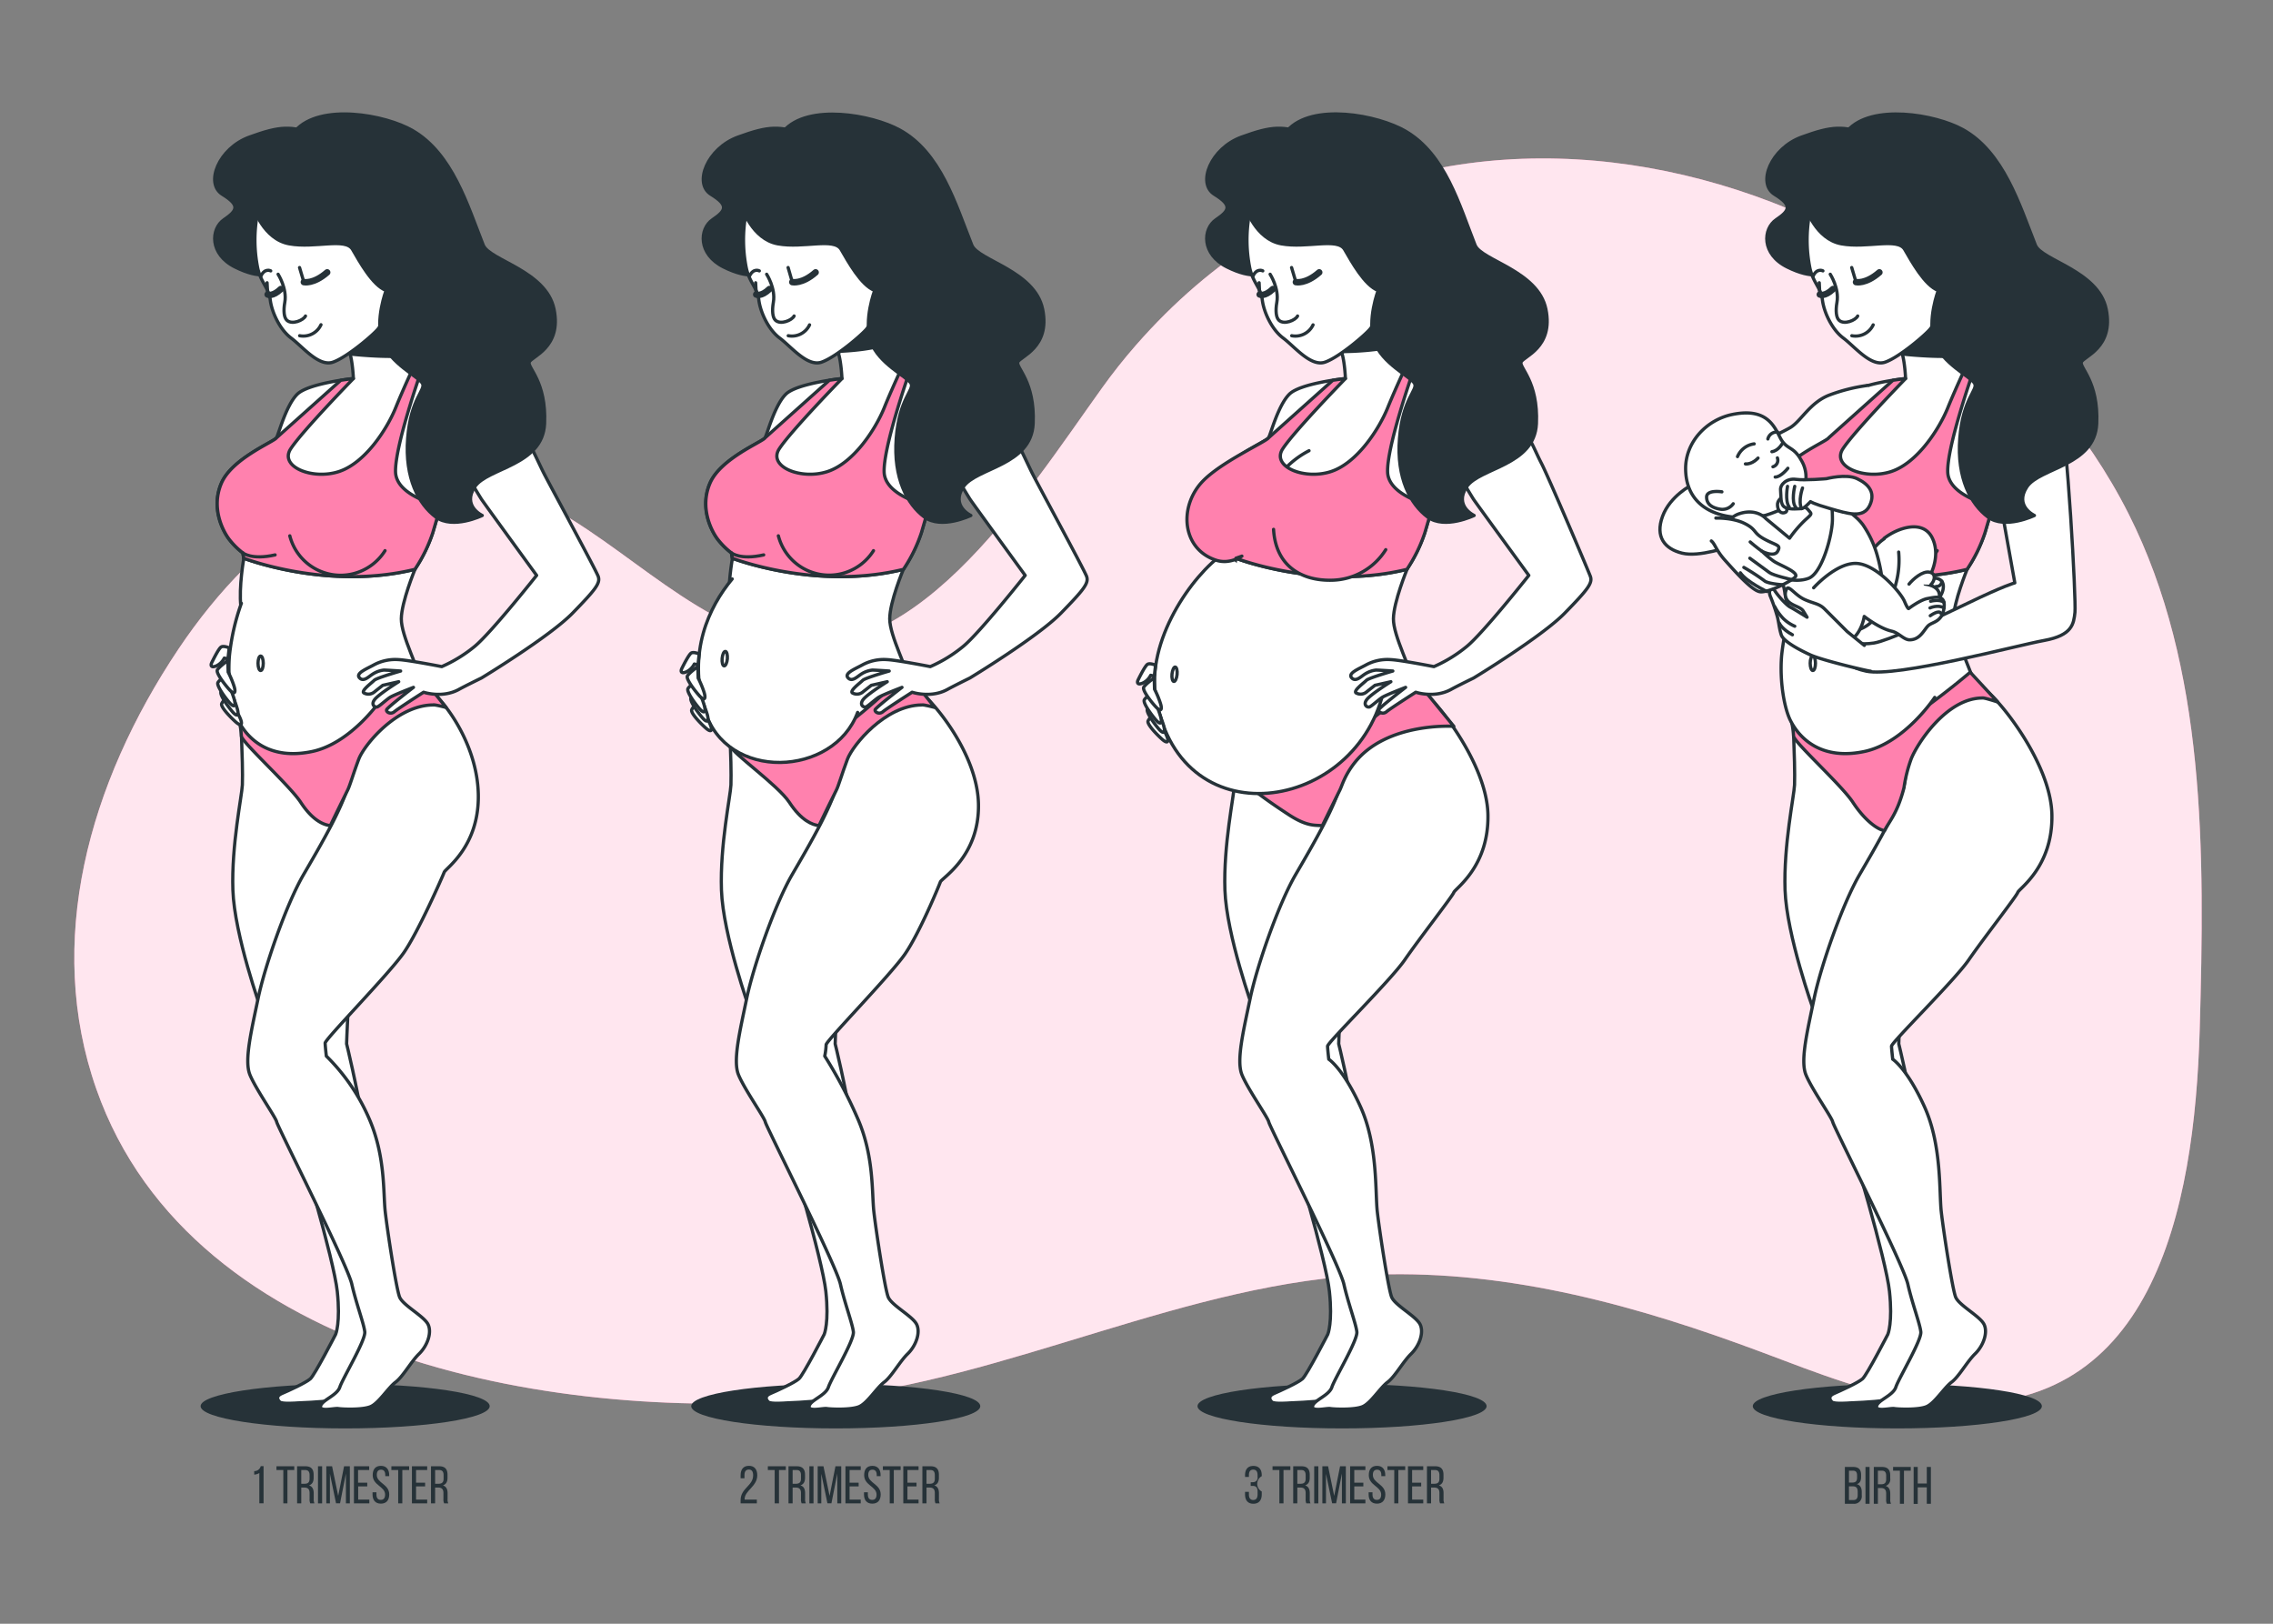 <?xml version="1.0" encoding="UTF-8"?> <svg xmlns="http://www.w3.org/2000/svg" viewBox="0 0 700 500"><rect x="0" y="0" width="700" height="500" fill="#808080" stroke="none"/> <g id="freepik--background-simple--inject-35"> <path d="M655.51,158.19C604.28,56.7,443.77-1,349.88,106.23q-5.53,6.31-10.47,13.2c-23.94,33.35-59.88,91.11-103.75,77-30-9.67-50.63-36.34-80.33-46.72C116.17,136,79,164,55,199.8c-27.86,41.61-41.19,90.43-25.33,135.56,29.52,84.08,144.49,103,223.16,95.29,57.62-5.65,113.23-36.23,171-38.16,41.52-1.39,81.23,9.87,118.65,23.86,17.34,6.49,34.66,13.64,53.42,15.42,67.11,6.4,79.93-59.35,81.53-114.66C679,262.17,679.41,205.54,655.51,158.19Z" style="fill:#FF81AE"></path> <path d="M655.51,158.19C604.28,56.7,443.77-1,349.88,106.23q-5.53,6.31-10.47,13.2c-23.94,33.35-59.88,91.11-103.75,77-30-9.67-50.63-36.34-80.33-46.72C116.17,136,79,164,55,199.8c-27.86,41.61-41.19,90.43-25.33,135.56,29.52,84.08,144.49,103,223.16,95.29,57.62-5.65,113.23-36.23,171-38.16,41.52-1.39,81.23,9.87,118.65,23.86,17.34,6.49,34.66,13.64,53.42,15.42,67.11,6.4,79.93-59.35,81.53-114.66C679,262.17,679.41,205.54,655.51,158.19Z" style="fill:#fff;opacity:0.8"></path> </g> <g id="freepik--character-4--inject-35"> <path d="M628.82,433c0,3.78-19.93,6.85-44.51,6.85s-44.52-3.07-44.52-6.85,19.93-6.85,44.52-6.85S628.82,429.17,628.82,433Z" style="fill:#263238"></path> <path d="M561.41,84.08s-3,2.11-11-1.86-7.52-11.77-3.38-14.58,5-4.4-.49-7.78-1.14-14.21,8.32-17.65,12.8-3.54,20.68-.69S595.79,60,596.8,70.2s-7.92,16.3-18.55,18S561.41,84.08,561.41,84.08Z" style="fill:#263238;stroke:#263238;stroke-linecap:round;stroke-linejoin:round"></path> <path d="M553.11,171.9s-1.59,8.78-.92,14.88,1,15.29,1.19,21.41-1.2,13.48-1,18.42.39,11.77.27,15.08-3.39,18.49-2.92,32.38S558.48,311,558.48,311s3.55,7.66,3.78,14.25,3.9,18,5.92,22.19,12.68,40.59,13.71,50.22-.5,13.21-.5,13.21-6.42,12.47-7.79,13.7-7,3.77-8.81,4.54-1.35,1.93-.62,2.61,5.43.29,5.43.29,7.54-.25,10.82-.83,6.93-4,8.27-6.41,11.82-6.05,13.35-9.64-2.83-7-4.54-8.8-5-16.8-5.25-22.93.19-22.63-2.16-36.22-5.34-25.75-5.34-25.75.59-17.69,1.41-21.26,18.49-46.11,20.31-55.12,5.62-22.11,3-30.74-7.93-18.59-7.87-23.78,4.2-15.23,4.2-15.23,2.38-6.44,2.28-9.5.78-4.74-11.62-9-35.08.94-38.62,1.06S553,167.2,553.11,171.9Z" style="fill:#fff;stroke:#263238;stroke-linecap:round;stroke-linejoin:round"></path> <path d="M581.87,101.65a39.3,39.3,0,0,1,3.76,6.71c1,2.79,1.22,8.2,1.22,8.2S573,118,569.57,121.39s-5.72,12.21-6.39,13.41-13.69,6.35-17,14,.49,14.83,2.47,17.36a23,23,0,0,0,4.14,4.1l.29,1.64s25.79,10,52.67,3.42a46.16,46.16,0,0,0,5.52-11.26c1.69-5.71,4.23-14.52,4.23-14.52s8.47-14.42,8-22.42S617,115.79,613.39,114s-5.24-1.71-6-2.15-9.65-13.59-10.95-17.31S581.87,101.65,581.87,101.65Z" style="fill:#fff;stroke:#263238;stroke-linecap:round;stroke-linejoin:round"></path> <path d="M575.33,118.67a53.4,53.4,0,0,0-12,3c-6,2.33-8.66,8-12,10s-23,11-26.66,14.33,10.66,13.33,13.33,11.67,22.67-18.34,22.67-18.34L577,124" style="fill:#fff;stroke:#263238;stroke-linecap:round;stroke-linejoin:round"></path> <path d="M596.48,94.56c-1.3-3.73-14.61,7.09-14.61,7.09a39.3,39.3,0,0,1,3.76,6.71c.07.2.14.43.21.66,4.72.49,13.43,1.16,19.66.34C602.6,105.26,597.45,97.32,596.48,94.56Z" style="fill:#263238;stroke:#263238;stroke-linecap:round;stroke-linejoin:round"></path> <path d="M546.21,148.8c-3.28,7.65.49,14.83,2.47,17.36a23,23,0,0,0,4.14,4.1l.29,1.64s25.79,10,52.67,3.42a46.16,46.16,0,0,0,5.52-11.26c.73-2.48,1.63-5.54,2.4-8.21-4.9-1.27-13.67-4.4-13.87-10.49-.25-7.43,6.84-28.14,8.6-33.15a3.82,3.82,0,0,1-1-.34,4.33,4.33,0,0,1-.6-.69l-.6,0s-3.74,7.9-6.36,14.36-9.32,17-17.48,19.67-18.44-1.5-14.85-7,19.31-21.63,19.31-21.63-1.62.17-3.89.52L563.18,134.8C562.51,136,549.49,141.15,546.21,148.8Z" style="fill:#FF81AE;stroke:#263238;stroke-linecap:round;stroke-linejoin:round"></path> <path d="M596.59,169.57A16.14,16.14,0,0,1,567.27,165" style="fill:#FF81AE;stroke:#263238;stroke-linecap:round;stroke-linejoin:round"></path> <path d="M552.82,170.26s2.67,2.27,9.92.61" style="fill:none;stroke:#263238;stroke-linecap:round;stroke-linejoin:round"></path> <path d="M568,79.85A13.64,13.64,0,0,1,577.24,78" style="fill:none;stroke:#263238;stroke-linecap:round;stroke-linejoin:round"></path> <path d="M557.24,66a43.76,43.76,0,0,0,.16,16.61c1,4.47,3.38,6,3.84,9.76s2.94,9.12,6.44,11.73,8.48,8.93,12.87,7.42,12.68-8.61,14-10.36,5.18-8.37,4-14.47-3.05-9.79-16.92-16.15S560.14,60.75,557.24,66Z" style="fill:#fff;stroke:#263238;stroke-linecap:round;stroke-linejoin:round"></path> <path d="M563.65,84.45s2.82,4.36,2.07,8.62c-.46,2.63-.24,4.72.63,5.54,1.61,1.51,5.13,0,5.75-1.3" style="fill:none;stroke:#263238;stroke-linecap:round;stroke-linejoin:round"></path> <path d="M561.39,83.41s-1.82-1-3.06,1.67" style="fill:none;stroke:#263238;stroke-linecap:round;stroke-linejoin:round"></path> <path d="M570.3,103.38a6,6,0,0,0,6.57-3.34" style="fill:none;stroke:#263238;stroke-linecap:round;stroke-linejoin:round"></path> <path d="M570.26,82.39l1.33,4.48a8.39,8.39,0,0,0,7.19-3" style="fill:none;stroke:#263238;stroke-linecap:round;stroke-linejoin:round"></path> <path d="M578.78,83.87c-4.21,3.68-7.19,3-7.19,3" style="fill:none;stroke:#263238;stroke-linecap:round;stroke-linejoin:round;stroke-width:2px"></path> <path d="M560.26,87.07l.18,3.62s2,.87,4.07-1.69" style="fill:none;stroke:#263238;stroke-linecap:round;stroke-linejoin:round"></path> <path d="M560.44,90.69s1.47.8,4.07-1.69" style="fill:none;stroke:#263238;stroke-linecap:round;stroke-linejoin:round;stroke-width:2px"></path> <path d="M590.79,222.53s-3.39,11.35-4.12,17.74-8.68,19.93-14,29.07-12,28.45-14,38.18-4.31,19-2.52,23.42,8,13.16,8.27,14.57,21.74,43.82,23.12,49.9,3.71,12.13,4,14.71-6.83,14.37-7.68,17-5.53,4-5.93,5.86,4.26.56,5.44.76,7.32.46,9.88-.57,5.46-5.84,7.76-7.56,4.74-6.29,7.25-8.73,4-6.5,2.76-9.05-7.74-5.87-8.76-8.43-3.75-20.38-4.42-26.25.21-20.41-5.13-32.25-9.82-14.73-9.82-14.73-.33-2.82-.37-4,19.29-20.09,23.79-26.61S621,276,621.4,274.8s10.82-7.9,10.51-23.92-16.54-35.77-20.15-38a17.73,17.73,0,0,1-5.35-5" style="fill:#fff;stroke:#263238;stroke-linecap:round;stroke-linejoin:round"></path> <path d="M586.36,242.56a43.86,43.86,0,0,1,2.19-8.8c1.63-4.32,10.69-18.76,21.93-18.83.46-.17,4.74,1.24,4.74,1.24L606.75,207s-23.1,19.79-33.81,21.85c-18.79,3.63-21.44-7.49-21.44-7.49a24.86,24.86,0,0,1,.85,5.27c0,1.81,14.8,15.12,18.28,20.44,3.7,5.65,7.72,8.46,9.75,8.7C581.68,253.08,584.3,250.6,586.36,242.56Z" style="fill:#FF81AE;stroke:#263238;stroke-linecap:round;stroke-linejoin:round"></path> <path d="M552.35,185.78a68.37,68.37,0,0,0-3.68,16.16c-.66,8.19.92,16.39,2.73,19.95,3.2,6.28,10.23,12.14,22.7,9.53s21.73-16.67,21.73-16.67" style="fill:#fff;stroke:#263238;stroke-linecap:round;stroke-linejoin:round"></path> <path d="M559.1,204.24c0,1.24-.36,2.24-.81,2.24s-.82-1-.82-2.24.37-2.23.82-2.23S559.1,203,559.1,204.24Z" style="fill:#fff;stroke:#263238;stroke-linecap:round;stroke-linejoin:round"></path> <path d="M521,149.33s-6.67,3.34-9,9.67.67,10,6,11.33,14.33-2,16-2.33,4-5.67-1.33-13S521,149.33,521,149.33Z" style="fill:#fff;stroke:#263238;stroke-linecap:round;stroke-linejoin:round"></path> <path d="M583.48,164.3a13.42,13.42,0,0,0-6.37,4.6c-2.65,3.54-4.6,7.61-4.07,11.85s4.25,8.32,8.14,6.72,7.43-3.89,9.37-9.37S590.91,162,583.48,164.3Z" style="fill:#fff;stroke:#263238;stroke-linecap:round;stroke-linejoin:round"></path> <path d="M584.72,170a27.73,27.73,0,0,1-.71,9.2c-1.24,4.6-2,8.85-.53,9.91s6.37.53,9-.89,6-4.51,6-7.6c0-3.54-4.6-2.48-4.6-2.48s4.07-6.37,1.24-12.38-10.79-3.19-14.86,0" style="fill:#fff;stroke:#263238;stroke-linecap:round;stroke-linejoin:round"></path> <path d="M592.85,179.87s4.43.35,4.43,3.54" style="fill:#fff;stroke:#263238;stroke-linecap:round;stroke-linejoin:round"></path> <path d="M598,179a1.63,1.63,0,0,1-1.77,1.6" style="fill:#fff;stroke:#263238;stroke-linecap:round;stroke-linejoin:round"></path> <path d="M587.9,179.87c1.2-1.5,4.16-4.12,6.31-3.68s1.64,2.7.41,3.85" style="fill:#fff;stroke:#263238;stroke-linecap:round;stroke-linejoin:round"></path> <path d="M578.17,171.2a32,32,0,0,0-4.42-9.55c-2.58-3.6-8.62-7.06-12.74-8.85-3.63-1.58-4.43-1.41-4.43-1.41-14.39-4.27-20.66,6.71-19.61,9.64.95,2.64,6.07,12.67,10.31,16.05a11.54,11.54,0,0,1,2.07,3.75c.75,3,.37,8.81,8.07,12.75s9.78,2.72,16-.09C581.09,190,580.65,180.22,578.17,171.2Z" style="fill:#fff;stroke:#263238;stroke-linecap:round;stroke-linejoin:round"></path> <path d="M533.58,127.61c-8,1.6-14.61,8.54-14.47,16.93.23,13.71,13.77,16.41,24.66,14.12,0,0,7.45-2.21,10-5.22a10,10,0,0,0,.91-11.79c-2.51-4.51-4.52-3-6.52-7S543.61,125.61,533.58,127.61Z" style="fill:#fff;stroke:#263238;stroke-linecap:round;stroke-linejoin:round"></path> <path d="M530.28,151.45s-4.71-.76-4.71,1.62,2,3.42,4.44,3.76a4.1,4.1,0,0,0,3.76-1.71" style="fill:#fff;stroke:#263238;stroke-linecap:round;stroke-linejoin:round"></path> <path d="M543.81,159.68s-2.63-3.16-7.89-1.58-2.89,5.79-2.1,8.15,6.57,7.37,9.73,9.47,9.2,3.95,13.41,2.37,7.36-13.41,7.36-18.15-.53-7.89-1.84-9.46-2.63-1.32-4-.53-2.36.53-3.41,1.84-2.11,1.58-1.06,3.16,1.84.79,2.9,2.1,1.31,1-1.06,3.16a37.16,37.16,0,0,0-4.73,5.52Z" style="fill:#fff;stroke:#263238;stroke-linecap:round;stroke-linejoin:round"></path> <path d="M550.6,144.19s-2.11,2.71-3.91,2.71" style="fill:none;stroke:#263238;stroke-linecap:round;stroke-linejoin:round"></path> <path d="M541.41,141.05s-1.77,2-3.89,1.8" style="fill:none;stroke:#263238;stroke-linecap:round;stroke-linejoin:round"></path> <path d="M549,136.38s-1.21,2.41-3.32,2.71" style="fill:none;stroke:#263238;stroke-linecap:round;stroke-linejoin:round"></path> <path d="M540.22,136.68a6.48,6.48,0,0,0-5.13,3.92" style="fill:none;stroke:#263238;stroke-linecap:round;stroke-linejoin:round"></path> <path d="M544.44,135.17a2.78,2.78,0,0,1,3-2.11" style="fill:none;stroke:#263238;stroke-linecap:round;stroke-linejoin:round"></path> <path d="M547.37,141a2.08,2.08,0,0,1-1.37,2.73" style="fill:none;stroke:#263238;stroke-linecap:round;stroke-linejoin:round"></path> <path d="M548.61,153c0,.51-1.37,1-1.2,2.74s1.2,2.56,2.39,2.05-.17-2.74-.17-2.74Z" style="fill:#fff;stroke:#263238;stroke-linecap:round;stroke-linejoin:round"></path> <path d="M562.47,147.4s-6.67.59-9.41.2-4.91,1.56-4.71,3.33-.2,4.51,1.37,5.3,4.32.39,5.1.39,2.75-2.16,2.75-2.16.59.59,6.08,2.16,10.2,3.14,12.16-1-.59-6.67-3.92-8.24S562.47,147.4,562.47,147.4Z" style="fill:#fff;stroke:#263238;stroke-linecap:round;stroke-linejoin:round"></path> <path d="M550.49,149.76s-.86,4.45.51,6.33" style="fill:none;stroke:#263238;stroke-linecap:round;stroke-linejoin:round"></path> <path d="M552.71,149.76s-1.19,4.79.35,6.5" style="fill:none;stroke:#263238;stroke-linecap:round;stroke-linejoin:round"></path> <path d="M555.11,150.27s-1.43,4-.29,6.35" style="fill:none;stroke:#263238;stroke-linecap:round;stroke-linejoin:round"></path> <path d="M611.81,131l8.68,48.49s-3.16.78-14.59,6.3S581.4,197.3,577.13,198s-7.89-.39-9.07.4-2.76,6.3,6.7,8.28,46.12-7.89,54.79-9.47,9.07-5.12,9.46-8.67-2.36-54.4-4.73-63.07-8.84-11.74-15.76-11.43" style="fill:#fff;stroke:#263238;stroke-linecap:round;stroke-linejoin:round"></path> <path d="M558.54,181s6.89-7.7,13.09-7.51,13.74,9,14.86,11.64,1.32,2.25,1.32,2.25,3.57-2.7,5.82-3.08,5.62-1.42,5.06,2.89-3.46,4.28-4.78,5.4-2.44,4.43-5.83,4.43c-1.77,0-3.31-2.16-5.49-2.66-3.89-.88-8.48-4.54-8.48-4.54s-1.12,8.82-9.19,9a12.94,12.94,0,0,1-13.51-11.07" style="fill:#fff;stroke:#263238;stroke-linecap:round;stroke-linejoin:round"></path> <path d="M594.45,189.6s2.74-2,3.3-.71" style="fill:none;stroke:#263238;stroke-linecap:round;stroke-linejoin:round"></path> <path d="M594.37,187.2s2.44-1.12,4.32,0" style="fill:none;stroke:#263238;stroke-linecap:round;stroke-linejoin:round"></path> <path d="M594.56,185.14s2.82-.75,4.13.38" style="fill:none;stroke:#263238;stroke-linecap:round;stroke-linejoin:round"></path> <path d="M556.09,63.85s3.06,9.79,11,11.23,17.33-2,19.5,1.74,6.17,11.05,10.32,12.62c0,0-3.45,9-1.18,15.73s11.29,10.88,12.38,12.89-3.6,4.56-4.56,16.88,3.42,20.36,8.67,24.27,14.31-.48,14.31-.48-6.24-2.86-2.34-8.79,20.94-6.5,21.52-19.49-5.35-17.22-4.73-18.95,10.09-4.43,7.65-16.29-20-15-21.82-19.74c-4.93-12.47-9.87-28.71-22.41-35.6-8.42-4.63-28-8-35.41.34,0,0-4.64,4.25-5.54,7.69" style="fill:#263238;stroke:#263238;stroke-linecap:round;stroke-linejoin:round"></path> <path d="M576.09,206.68c-.73,0-14.7-3.27-18.52-5s-8.38-4.27-9-6.18-.73-3.67-1.17-5.44a55.56,55.56,0,0,0-2.21-6.47c-.73-1.76.3-3.38,1.33-1.76s3.67,4.56,4.85,5.15,5.14,3.08,5.14,3.08-.44-.73-1.17-1.91-2.8-1.47-4.27-2.64a3.25,3.25,0,0,1-.85-4.14c.61-1.33,2.62,1.93,5.56,3.25s4.41,1.18,6.17,2.94l6.91,6.91,5.29,4.27" style="fill:#fff;stroke:#263238;stroke-linecap:round;stroke-linejoin:round"></path> <path d="M546.55,186.8a16.08,16.08,0,0,0,2.64,3.67,11.46,11.46,0,0,0,3.53,2.36" style="fill:none;stroke:#263238;stroke-linecap:round;stroke-linejoin:round"></path> <path d="M548,191.94s.73,1.77,4,3.53" style="fill:none;stroke:#263238;stroke-linecap:round;stroke-linejoin:round"></path> <path d="M528.42,159.53s5.18-.2,8.93,1.7,2.42,2.84,6.11,4.83,5.11,1.7,4,3.69-4.82,0-4.82,0a30,30,0,0,0,3.69,3.12c1.7,1.13,7.94,3.4,6.52,4.82s-8.23,4.83-10.78,4.54-7.95-6.52-10.78-9.65-3.12-5.1-4.26-6" style="fill:#fff;stroke:#263238;stroke-linecap:round;stroke-linejoin:round"></path> <path d="M551.79,178.48s-5.65-1.25-6.91-2.19-6-4.4-6-4.4" style="fill:none;stroke:#263238;stroke-linecap:round;stroke-linejoin:round"></path> <path d="M548.88,180.06s-4.62-.32-5.56-1.26a67.93,67.93,0,0,0-6.28-4.08" style="fill:none;stroke:#263238;stroke-linecap:round;stroke-linejoin:round"></path> <path d="M544.15,182.15s-6.3-3-8.18-5.77" style="fill:none;stroke:#263238;stroke-linecap:round;stroke-linejoin:round"></path> <path d="M542.61,169.75s-1.9-1.36-3.62-2.87" style="fill:none;stroke:#263238;stroke-linecap:round;stroke-linejoin:round"></path> </g> <g id="freepik--character-3--inject-35"> <path d="M457.82,433c0,3.78-19.93,6.85-44.52,6.85s-44.51-3.07-44.51-6.85,19.93-6.85,44.51-6.85S457.82,429.17,457.82,433Z" style="fill:#263238"></path> <path d="M388.91,84.08s-3.05,2.11-11-1.86-7.52-11.77-3.39-14.58,5-4.4-.48-7.78-1.14-14.21,8.32-17.65,12.79-3.54,20.68-.69S423.29,60,424.3,70.2s-7.92,16.3-18.55,18S388.91,84.08,388.91,84.08Z" style="fill:#263238;stroke:#263238;stroke-linecap:round;stroke-linejoin:round"></path> <path d="M380.61,171.9s-1.59,8.78-.92,14.88,1,15.29,1.19,21.41-1.2,13.48-1,18.42.39,11.77.27,15.08-3.39,18.49-2.92,32.38S386,311,386,311s3.55,7.66,3.77,14.25,3.91,18,5.93,22.19,12.68,40.59,13.71,50.22-.5,13.21-.5,13.21-6.42,12.47-7.79,13.7-7,3.77-8.81,4.54-1.35,1.93-.62,2.61,5.43.29,5.43.29,7.54-.25,10.82-.83,6.93-4,8.27-6.41,11.81-6.05,13.34-9.64-2.82-7-4.53-8.8-5.05-16.8-5.25-22.93.18-22.63-2.16-36.22-5.34-25.75-5.34-25.75.59-17.69,1.41-21.26,18.49-46.11,20.31-55.12,5.62-22.11,3-30.74-7.93-18.59-7.87-23.78,4.2-15.23,4.2-15.23,2.38-6.44,2.28-9.5.78-4.74-11.62-9-35.09.94-38.62,1.06S380.45,167.2,380.61,171.9Z" style="fill:#fff;stroke:#263238;stroke-linecap:round;stroke-linejoin:round"></path> <path d="M417.11,222.53s-3.39,11.35-4.12,17.74-8.68,19.93-14,29.07-12,28.45-14,38.18-4.32,19-2.52,23.42,8,13.16,8.27,14.57,21.74,43.82,23.12,49.9,3.7,12.13,4,14.71-6.83,14.37-7.68,17-5.53,4-5.94,5.86,4.27.56,5.45.76,7.32.46,9.88-.57,5.46-5.84,7.76-7.56,4.74-6.29,7.25-8.73,4-6.5,2.76-9.05-7.74-5.87-8.77-8.43-3.74-20.38-4.41-26.25.21-20.41-5.13-32.25-9.82-14.73-9.82-14.73-.33-2.82-.37-4,19.29-20.09,23.78-26.61S447.29,276,447.72,274.8s10.81-7.9,10.51-23.92-16.54-35.77-20.15-38a17.85,17.85,0,0,1-5.36-5" style="fill:#fff;stroke:#263238;stroke-linecap:round;stroke-linejoin:round"></path> <path d="M412.56,243.42c.73-1.38,1.41-4.42,4.5-8.4,9.94-12.78,30.67-11.36,30.67-11.36L436.56,210S413,230.8,402.33,232.87c-18.8,3.62-22.49-3-22.49-3A50.66,50.66,0,0,0,380,237c0,1.8,7.18,7.58,17.09,14,5.67,3.67,8.09,3,10.13,3.27C408.55,251.55,412,244.53,412.56,243.42Z" style="fill:#FF81AE;stroke:#263238;stroke-linecap:round;stroke-linejoin:round"></path> <path d="M409.37,101.65a39.3,39.3,0,0,1,3.76,6.71c1,2.79,1.21,8.2,1.21,8.2s-13.85,1.41-17.28,4.83-5.71,12.21-6.38,13.41-13.69,6.35-17,14,.49,14.83,2.46,17.36a22.86,22.86,0,0,0,4.15,4.1l.29,1.64s25.79,10,52.67,3.42a46.56,46.56,0,0,0,5.52-11.26c1.69-5.71,4.23-14.52,4.23-14.52s8.47-14.42,8-22.42-6.5-11.33-10.1-13.1-5.24-1.71-6-2.15S425.28,98.28,424,94.56,409.37,101.65,409.37,101.65Z" style="fill:#fff;stroke:#263238;stroke-linecap:round;stroke-linejoin:round"></path> <path d="M424,94.56c-1.31-3.73-14.61,7.09-14.61,7.09a39.56,39.56,0,0,1,3.72,6.61c3.61,0,11.42-.31,17.78-2C428.07,102.07,424.73,96.72,424,94.56Z" style="fill:#263238;stroke:#263238;stroke-linecap:round;stroke-linejoin:round"></path> <path d="M396.21,143.84a27.92,27.92,0,0,1,6.92-5.05" style="fill:none;stroke:#263238;stroke-linecap:round;stroke-linejoin:round"></path> <path d="M377,170.3C367,177.11,352.86,197.46,356,215.05c7.84,44.7,64.49,34.56,70.71-5.47" style="fill:#fff;stroke:#263238;stroke-linecap:round;stroke-linejoin:round"></path> <path d="M356.44,218.78s-2.55,2.27-2.89,3.27,2.73,4.16,4.36,5.61,2.28.88,1.25-1.37a29.37,29.37,0,0,0-2.23-4Z" style="fill:#fff;stroke:#263238;stroke-linecap:round;stroke-linejoin:round"></path> <path d="M356.66,215.52s-2.84,1.89-3.31,2.84,2.13,4.5,3.55,6.15,2.13,1.19,1.42-1.18a29.34,29.34,0,0,0-1.66-4.26Z" style="fill:#fff;stroke:#263238;stroke-linecap:round;stroke-linejoin:round"></path> <path d="M355.71,212.68s-2.84,1.9-3.31,2.84,2.13,4.5,3.55,6.15,2.13,1.19,1.42-1.18a29.34,29.34,0,0,0-1.66-4.26Z" style="fill:#fff;stroke:#263238;stroke-linecap:round;stroke-linejoin:round"></path> <path d="M355.45,208.72s-2.78,2-3.23,2.93,2.25,4.43,3.72,6,2.16,1.12,1.38-1.22a29,29,0,0,0-1.77-4.21Z" style="fill:#fff;stroke:#263238;stroke-linecap:round;stroke-linejoin:round"></path> <path d="M355.86,204.82s-1.74-.74-2.48-.25-2.36,3.73-2.86,4.73-.12,1.74,1.49,1a5.28,5.28,0,0,0,2.36-2.36l1.12.25Z" style="fill:#fff;stroke:#263238;stroke-linecap:round;stroke-linejoin:round"></path> <path d="M362.5,207.71c-.13,1.23-.59,2.19-1,2.14s-.7-1.08-.57-2.31.59-2.19,1-2.14S362.63,206.48,362.5,207.71Z" style="fill:#fff;stroke:#263238;stroke-linecap:round;stroke-linejoin:round"></path> <path d="M370.11,148.49c-7.15,7.8-6.09,20.7,4.55,24.06,4.12,1.3,7.8-1.3,7.8-1.3l-1.85.65s25.79,10,52.67,3.42a46.56,46.56,0,0,0,5.52-11.26c.73-2.48,1.63-5.54,2.4-8.21-4.9-1.27-13.67-4.4-13.87-10.49-.25-7.43,6.84-28.14,8.6-33.15a3.69,3.69,0,0,1-1-.34,4.33,4.33,0,0,1-.6-.69l-.6,0s-3.74,7.9-6.36,14.36-9.33,17-17.49,19.67-18.43-1.5-14.85-7,19.31-21.63,19.31-21.63-1.61.17-3.88.52L390.68,134.8C390,136,375.73,142.35,370.11,148.49Z" style="fill:#FF81AE;stroke:#263238;stroke-linecap:round;stroke-linejoin:round"></path> <path d="M426.76,169.26a20,20,0,0,1-16.33,9.4c-9.62.32-17.57-4.38-18.22-15.65" style="fill:#FF81AE;stroke:#263238;stroke-linecap:round;stroke-linejoin:round"></path> <path d="M395.45,79.85A13.64,13.64,0,0,1,404.74,78" style="fill:none;stroke:#263238;stroke-linecap:round;stroke-linejoin:round"></path> <path d="M384.74,66a43.76,43.76,0,0,0,.16,16.61c1,4.47,3.38,6,3.84,9.76s2.93,9.12,6.43,11.73,8.49,8.93,12.88,7.42,12.67-8.61,14-10.36,5.18-8.37,4-14.47-3.06-9.79-16.92-16.15S387.64,60.75,384.74,66Z" style="fill:#fff;stroke:#263238;stroke-linecap:round;stroke-linejoin:round"></path> <path d="M391.15,84.45s2.82,4.36,2.07,8.62c-.46,2.63-.24,4.72.63,5.54,1.61,1.51,5.13,0,5.75-1.3" style="fill:none;stroke:#263238;stroke-linecap:round;stroke-linejoin:round"></path> <path d="M388.89,83.41s-1.82-1-3.06,1.67" style="fill:none;stroke:#263238;stroke-linecap:round;stroke-linejoin:round"></path> <path d="M397.8,103.38a6,6,0,0,0,6.57-3.34" style="fill:none;stroke:#263238;stroke-linecap:round;stroke-linejoin:round"></path> <path d="M397.76,82.39l1.33,4.48a8.36,8.36,0,0,0,7.18-3" style="fill:none;stroke:#263238;stroke-linecap:round;stroke-linejoin:round"></path> <path d="M399.09,86.87s3,.68,7.18-3" style="fill:none;stroke:#263238;stroke-linecap:round;stroke-linejoin:round;stroke-width:2px"></path> <path d="M387.76,87.07l.18,3.62s2,.87,4.07-1.69" style="fill:none;stroke:#263238;stroke-linecap:round;stroke-linejoin:round"></path> <path d="M387.94,90.69s1.47.8,4.07-1.69" style="fill:none;stroke:#263238;stroke-linecap:round;stroke-linejoin:round;stroke-width:2px"></path> <path d="M444.29,138s8.73,14.56,9.48,15.71,17.05,23.47,17.05,23.47-14,17.68-19.07,21.85a43,43,0,0,1-10.16,6.24s-10.2-2-13.27-2.15a13.86,13.86,0,0,0-7.72,1.67c-2.32,1.26-5.57,2.54-4.35,3.92s2.82-.33,4-1.08a7.87,7.87,0,0,1,3.49-1.29c1,0,5.2.29,5.2.29s-7.47,2.14-8.15,2.87-4.14,3.2-3.17,3.88a2.84,2.84,0,0,0,3.28-.35c.92-.74,2.53-2,2.53-2l4.91-1.11s-6,3.74-7.36,5.43.09,2.59.79,2.33,2.75-2.21,3.91-2.95,7.2-3.07,7.2-3.07-8,6.16-8.26,6.87,1.24,1.61,2.38.63,9-6,9-6,5.72,1.93,10.81-.83c2-1.11,7-3.54,7-3.54s21-12.72,28.09-20,8.64-9.24,7.86-11.34-13-30.83-15.05-34.77-3.11-7.36-7.32-13.35-10.67-16.53-27.58-14.78" style="fill:#fff;stroke:#263238;stroke-linecap:round;stroke-linejoin:round"></path> <path d="M383.59,63.85s3.06,9.79,11,11.23,17.34-2,19.51,1.74,6.17,11.05,10.32,12.62c0,0-3.45,9-1.18,15.73s11.28,10.88,12.38,12.89S432,122.62,431,134.94s3.41,20.36,8.66,24.27,14.32-.48,14.32-.48-6.24-2.86-2.34-8.79,20.93-6.5,21.52-19.49-5.35-17.22-4.73-18.95,10.09-4.43,7.65-16.29-20-15-21.82-19.74c-4.88-12.35-9.16-27.9-21.39-35.06-8.54-5-28.75-8.83-36.43-.2,0,0-4.64,4.25-5.55,7.69" style="fill:#263238;stroke:#263238;stroke-linecap:round;stroke-linejoin:round"></path> </g> <g id="freepik--character-2--inject-35"> <path d="M301.89,433c0,3.78-19.92,6.85-44.51,6.85s-44.51-3.07-44.51-6.85,19.93-6.85,44.51-6.85S301.89,429.17,301.89,433Z" style="fill:#263238"></path> <path d="M233.86,84.08s-3.05,2.11-11-1.86-7.52-11.77-3.39-14.58,5-4.4-.48-7.78-1.14-14.21,8.32-17.65,12.79-3.54,20.68-.69S268.24,60,269.25,70.2s-7.92,16.3-18.55,18S233.86,84.08,233.86,84.08Z" style="fill:#263238;stroke:#263238;stroke-linecap:round;stroke-linejoin:round"></path> <path d="M225.56,171.9s-1.59,8.78-.92,14.88,1,15.29,1.19,21.41-1.2,13.48-1,18.42.39,11.77.27,15.08-3.39,18.49-2.92,32.38S230.93,311,230.93,311s3.55,7.66,3.77,14.25,3.91,18,5.93,22.19,12.67,40.59,13.7,50.22-.5,13.21-.5,13.21-6.41,12.47-7.79,13.7-6.94,3.77-8.8,4.54-1.35,1.93-.62,2.61,5.43.29,5.43.29,7.53-.25,10.81-.83,6.94-4,8.28-6.41,11.81-6.05,13.34-9.64-2.82-7-4.54-8.8-5-16.8-5.24-22.93.18-22.63-2.16-36.22-5.34-25.75-5.34-25.75.59-17.69,1.41-21.26,18.49-46.11,20.31-55.12,5.62-22.11,3-30.74S274,195.74,274,190.55s4.2-15.23,4.2-15.23,2.38-6.44,2.28-9.5.78-4.74-11.62-9-35.09.94-38.62,1.06S225.4,167.2,225.56,171.9Z" style="fill:#fff;stroke:#263238;stroke-linecap:round;stroke-linejoin:round"></path> <path d="M254.31,101.65a38.58,38.58,0,0,1,3.76,6.71c1,2.79,1.22,8.2,1.22,8.2S245.43,118,242,121.39s-5.72,12.21-6.38,13.41-13.7,6.35-17,14,.49,14.83,2.46,17.36a22.86,22.86,0,0,0,4.15,4.1l.29,1.64s25.79,10,52.67,3.42a46.56,46.56,0,0,0,5.52-11.26c1.69-5.71,4.22-14.52,4.22-14.52s8.48-14.42,8-22.42-6.5-11.33-10.1-13.1-5.24-1.71-6-2.15-9.65-13.59-10.95-17.31S254.31,101.65,254.31,101.65Z" style="fill:#fff;stroke:#263238;stroke-linecap:round;stroke-linejoin:round"></path> <path d="M268.93,94.56c-1.31-3.73-14.62,7.09-14.62,7.09A40.19,40.19,0,0,1,258,108.2c3.54-.13,11-.63,16-2.57a5.74,5.74,0,0,0,1-.55C272.43,101.12,269.61,96.53,268.93,94.56Z" style="fill:#263238;stroke:#263238;stroke-linecap:round;stroke-linejoin:round"></path> <path d="M218.66,148.8c-3.28,7.65.49,14.83,2.46,17.36a22.86,22.86,0,0,0,4.15,4.1l.29,1.64s25.79,10,52.67,3.42a46.56,46.56,0,0,0,5.52-11.26c.73-2.48,1.62-5.54,2.4-8.21-4.9-1.27-13.67-4.4-13.87-10.49-.25-7.43,6.84-28.14,8.6-33.15a3.69,3.69,0,0,1-1-.34,4.33,4.33,0,0,1-.6-.69l-.6,0s-3.75,7.9-6.36,14.36-9.33,17-17.49,19.67-18.43-1.5-14.85-7,19.31-21.63,19.31-21.63-1.61.17-3.88.52L235.63,134.8C235,136,221.93,141.15,218.66,148.8Z" style="fill:#FF81AE;stroke:#263238;stroke-linecap:round;stroke-linejoin:round"></path> <path d="M269,169.57A16.14,16.14,0,0,1,239.71,165" style="fill:#FF81AE;stroke:#263238;stroke-linecap:round;stroke-linejoin:round"></path> <path d="M225.27,170.26s2.67,2.27,9.92.61" style="fill:none;stroke:#263238;stroke-linecap:round;stroke-linejoin:round"></path> <path d="M240.4,79.85A13.64,13.64,0,0,1,249.69,78" style="fill:none;stroke:#263238;stroke-linecap:round;stroke-linejoin:round"></path> <path d="M229.69,66a43.76,43.76,0,0,0,.16,16.61c1,4.47,3.37,6,3.84,9.76s2.93,9.12,6.43,11.73,8.49,8.93,12.88,7.42,12.67-8.61,14-10.36,5.18-8.37,3.95-14.47S267.87,76.86,254,70.5,232.59,60.75,229.69,66Z" style="fill:#fff;stroke:#263238;stroke-linecap:round;stroke-linejoin:round"></path> <path d="M236.1,84.45s2.82,4.36,2.07,8.62c-.46,2.63-.24,4.72.63,5.54,1.61,1.51,5.12,0,5.75-1.3" style="fill:none;stroke:#263238;stroke-linecap:round;stroke-linejoin:round"></path> <path d="M233.84,83.41s-1.82-1-3.06,1.67" style="fill:none;stroke:#263238;stroke-linecap:round;stroke-linejoin:round"></path> <path d="M242.75,103.38a6,6,0,0,0,6.56-3.34" style="fill:none;stroke:#263238;stroke-linecap:round;stroke-linejoin:round"></path> <path d="M242.71,82.39,244,86.87a8.36,8.36,0,0,0,7.18-3" style="fill:none;stroke:#263238;stroke-linecap:round;stroke-linejoin:round"></path> <path d="M244,86.87s3,.68,7.18-3" style="fill:none;stroke:#263238;stroke-linecap:round;stroke-linejoin:round;stroke-width:2px"></path> <path d="M232.71,87.07l.18,3.62s2,.87,4.07-1.69" style="fill:none;stroke:#263238;stroke-linecap:round;stroke-linejoin:round"></path> <path d="M232.89,90.69s1.47.8,4.07-1.69" style="fill:none;stroke:#263238;stroke-linecap:round;stroke-linejoin:round;stroke-width:2px"></path> <path d="M262.06,222.53s-3.39,11.35-4.12,17.74-8.68,19.93-14,29.07-12,28.45-14,38.18-4.32,19-2.52,23.42,8,13.16,8.27,14.57,21.73,43.82,23.12,49.9,3.7,12.13,4,14.71-6.82,14.37-7.68,17-5.52,4-5.93,5.86,4.26.56,5.45.76,7.32.46,9.88-.57,5.46-5.84,7.76-7.56,4.74-6.29,7.25-8.73,4-6.5,2.76-9.05-7.74-5.87-8.77-8.43-3.74-20.38-4.41-26.25.12-17.44-5.23-29.28a141,141,0,0,0-9.9-18.67,21.39,21.39,0,0,0,.43-3.5c0-1.18,19.79-21.41,24.28-27.92s10.47-21,10.9-22.21,12-7.86,11.73-23.88S286.64,215.11,283,212.87a17.7,17.7,0,0,1-5.36-5" style="fill:#fff;stroke:#263238;stroke-linecap:round;stroke-linejoin:round"></path> <path d="M257.51,243.42c.73-1.38,1.7-4.94,3.48-9.66,1.64-4.32,11.64-16.61,22.88-16.68.46-.18,4,.76,4,.76L279.2,207s-22.6,22.45-33.31,24.51c-18.79,3.63-21.09-4.88-21.09-4.88s-.08-.83.29,3.17c0,1.81,14.51,11.95,18,17.27,3.7,5.65,7.08,6.93,9.12,7.17C253.5,251.55,256.92,244.53,257.51,243.42Z" style="fill:#FF81AE;stroke:#263238;stroke-linecap:round;stroke-linejoin:round"></path> <path d="M289.24,138s8.73,14.56,9.48,15.71,17,23.47,17,23.47-14,17.68-19.07,21.85a43,43,0,0,1-10.16,6.24s-10.2-2-13.27-2.15a13.86,13.86,0,0,0-7.72,1.67c-2.32,1.26-5.57,2.54-4.35,3.92s2.82-.33,4-1.08a7.83,7.83,0,0,1,3.49-1.29c.94,0,5.2.29,5.2.29s-7.47,2.14-8.16,2.87-4.13,3.2-3.17,3.88a2.86,2.86,0,0,0,3.29-.35c.92-.74,2.53-2,2.53-2l4.91-1.11s-6,3.74-7.36,5.43.09,2.59.79,2.33,2.75-2.21,3.9-2.95,7.21-3.07,7.21-3.07-8,6.16-8.26,6.87,1.24,1.61,2.38.63,9-6,9-6,5.73,1.93,10.82-.83c2-1.11,6.95-3.54,6.95-3.54s21-12.72,28.08-20,8.65-9.24,7.87-11.34S320,149.88,318,145.94s-5.09-11.37-9.3-17.36-7.13-15.79-24-14" style="fill:#fff;stroke:#263238;stroke-linecap:round;stroke-linejoin:round"></path> <path d="M228.54,63.85s3.06,9.79,11,11.23,17.34-2,19.51,1.74,6.17,11.05,10.32,12.62c0,0-3.45,9-1.18,15.73s11.28,10.88,12.37,12.89-3.6,4.56-4.55,16.88,3.41,20.36,8.66,24.27,14.32-.48,14.32-.48-6.24-2.86-2.34-8.79,20.93-6.5,21.52-19.49-5.35-17.22-4.73-18.95,10.09-4.43,7.65-16.29-20-15-21.82-19.74C294.25,62.91,289.67,46.9,277,40c-8.48-4.64-28.1-8.17-35.59.25,0,0-4.64,4.25-5.55,7.69" style="fill:#263238;stroke:#263238;stroke-linecap:round;stroke-linejoin:round"></path> <path d="M225.49,178.27c-7.21,8.7-13.76,22.51-8.47,40.39,6.55,22.15,39.79,20.61,47.1.71" style="fill:#fff;stroke:#263238;stroke-linecap:round;stroke-linejoin:round"></path> <path d="M215.9,215.33s-2.56,2.27-2.89,3.27,2.73,4.16,4.36,5.6,2.27.88,1.24-1.37a30.15,30.15,0,0,0-2.23-4Z" style="fill:#fff;stroke:#263238;stroke-linecap:round;stroke-linejoin:round"></path> <path d="M216.12,212.07s-2.84,1.89-3.32,2.84,2.13,4.49,3.55,6.15,2.13,1.18,1.42-1.18a30,30,0,0,0-1.65-4.26Z" style="fill:#fff;stroke:#263238;stroke-linecap:round;stroke-linejoin:round"></path> <path d="M215.17,209.23s-2.84,1.89-3.31,2.84,2.13,4.49,3.55,6.15,2.13,1.18,1.42-1.18a29.34,29.34,0,0,0-1.66-4.26Z" style="fill:#fff;stroke:#263238;stroke-linecap:round;stroke-linejoin:round"></path> <path d="M214.91,205.26s-2.79,2-3.23,2.93,2.25,4.44,3.71,6.06,2.16,1.12,1.39-1.23a29.59,29.59,0,0,0-1.77-4.21Z" style="fill:#fff;stroke:#263238;stroke-linecap:round;stroke-linejoin:round"></path> <path d="M215.32,201.37s-1.74-.75-2.48-.25-2.37,3.73-2.86,4.72-.13,1.74,1.49,1a5.4,5.4,0,0,0,2.36-2.37l1.12.25Z" style="fill:#fff;stroke:#263238;stroke-linecap:round;stroke-linejoin:round"></path> <path d="M224,202.89c-.11,1.23-.57,2.2-1,2.16s-.72-1.07-.61-2.3.56-2.2,1-2.16S224.08,201.66,224,202.89Z" style="fill:#fff;stroke:#263238;stroke-linecap:round;stroke-linejoin:round"></path> </g> <g id="freepik--character-1--inject-35"> <path d="M150.81,433c0,3.78-19.93,6.85-44.52,6.85S61.78,436.74,61.78,433s19.93-6.85,44.51-6.85S150.81,429.17,150.81,433Z" style="fill:#263238"></path> <path d="M83.4,84.08s-3.05,2.11-11-1.86S64.9,70.45,69,67.64s5-4.4-.48-7.78-1.15-14.21,8.31-17.65,12.8-3.54,20.69-.69S117.77,60,118.78,70.2s-7.91,16.3-18.54,18S83.4,84.08,83.4,84.08Z" style="fill:#263238;stroke:#263238;stroke-linecap:round;stroke-linejoin:round"></path> <path d="M75.09,171.9s-1.59,8.78-.91,14.88,1,15.29,1.19,21.41-1.2,13.48-1,18.42.4,11.77.27,15.08-3.38,18.49-2.92,32.38S80.46,311,80.46,311s3.56,7.66,3.78,14.25,3.9,18,5.93,22.19,12.67,40.59,13.7,50.22-.5,13.21-.5,13.21-6.42,12.47-7.79,13.7-6.94,3.77-8.8,4.54-1.35,1.93-.62,2.61,5.43.29,5.43.29,7.53-.25,10.81-.83,6.94-4,8.27-6.41,11.82-6.05,13.35-9.64-2.83-7-4.54-8.8-5-16.8-5.24-22.93.18-22.63-2.16-36.22-5.34-25.75-5.34-25.75.58-17.69,1.41-21.26,18.49-46.11,20.31-55.12,5.62-22.11,3-30.74-7.93-18.59-7.87-23.78,4.21-15.23,4.21-15.23,2.38-6.44,2.27-9.5.79-4.74-11.61-9-35.09.94-38.62,1.06S74.94,167.2,75.09,171.9Z" style="fill:#fff;stroke:#263238;stroke-linecap:round;stroke-linejoin:round"></path> <path d="M103.85,101.65a38.58,38.58,0,0,1,3.76,6.71c1,2.79,1.22,8.2,1.22,8.2S95,118,91.55,121.39s-5.72,12.21-6.39,13.41-13.69,6.35-17,14,.5,14.83,2.47,17.36a23,23,0,0,0,4.14,4.1l.29,1.64s25.79,10,52.68,3.42a46.31,46.31,0,0,0,5.51-11.26c1.7-5.71,4.23-14.52,4.23-14.52s8.47-14.42,8-22.42S139,115.79,135.38,114s-5.24-1.71-6-2.15-9.64-13.59-11-17.31S103.85,101.65,103.85,101.65Z" style="fill:#fff;stroke:#263238;stroke-linecap:round;stroke-linejoin:round"></path> <path d="M118.46,94.56c-1.3-3.73-14.61,7.09-14.61,7.09a38.58,38.58,0,0,1,3.76,6.71c.08.2.15.43.22.66,4.71.49,13.42,1.16,19.65.34C124.59,105.26,119.43,97.32,118.46,94.56Z" style="fill:#263238;stroke:#263238;stroke-linecap:round;stroke-linejoin:round"></path> <path d="M68.19,148.8c-3.28,7.65.5,14.83,2.47,17.36a23,23,0,0,0,4.14,4.1l.29,1.64s25.79,10,52.68,3.42a46.31,46.31,0,0,0,5.51-11.26c.74-2.48,1.63-5.54,2.41-8.21-4.91-1.27-13.67-4.4-13.88-10.49-.24-7.43,6.85-28.14,8.6-33.15a3.82,3.82,0,0,1-1-.34,5.8,5.8,0,0,1-.6-.69l-.6,0s-3.74,7.9-6.35,14.36-9.33,17-17.49,19.67-18.44-1.5-14.85-7,19.31-21.63,19.31-21.63-1.62.17-3.88.52L85.16,134.8C84.5,136,71.47,141.15,68.19,148.8Z" style="fill:#FF81AE;stroke:#263238;stroke-linecap:round;stroke-linejoin:round"></path> <path d="M118.57,169.57A16.14,16.14,0,0,1,89.25,165" style="fill:#FF81AE;stroke:#263238;stroke-linecap:round;stroke-linejoin:round"></path> <path d="M74.8,170.26s2.67,2.27,9.92.61" style="fill:none;stroke:#263238;stroke-linecap:round;stroke-linejoin:round"></path> <path d="M89.94,79.85A13.62,13.62,0,0,1,99.23,78" style="fill:none;stroke:#263238;stroke-linecap:round;stroke-linejoin:round"></path> <path d="M79.23,66a43.63,43.63,0,0,0,.15,16.61c1,4.47,3.38,6,3.85,9.76s2.93,9.12,6.43,11.73,8.49,8.93,12.87,7.42,12.68-8.61,14-10.36,5.18-8.37,4-14.47-3.06-9.79-16.92-16.15S82.12,60.75,79.23,66Z" style="fill:#fff;stroke:#263238;stroke-linecap:round;stroke-linejoin:round"></path> <path d="M85.64,84.45s2.81,4.36,2.07,8.62c-.47,2.63-.25,4.72.63,5.54,1.61,1.51,5.12,0,5.74-1.3" style="fill:none;stroke:#263238;stroke-linecap:round;stroke-linejoin:round"></path> <path d="M83.37,83.41s-1.81-1-3.06,1.67" style="fill:none;stroke:#263238;stroke-linecap:round;stroke-linejoin:round"></path> <path d="M92.28,103.38A6,6,0,0,0,98.85,100" style="fill:none;stroke:#263238;stroke-linecap:round;stroke-linejoin:round"></path> <path d="M92.25,82.39l1.33,4.48a8.36,8.36,0,0,0,7.18-3" style="fill:none;stroke:#263238;stroke-linecap:round;stroke-linejoin:round"></path> <path d="M100.76,83.87c-4.21,3.68-7.18,3-7.18,3" style="fill:none;stroke:#263238;stroke-linecap:round;stroke-linejoin:round;stroke-width:2px"></path> <path d="M82.25,87.07l.18,3.62s2,.87,4.06-1.69" style="fill:none;stroke:#263238;stroke-linecap:round;stroke-linejoin:round"></path> <path d="M82.43,90.69s1.46.8,4.06-1.69" style="fill:none;stroke:#263238;stroke-linecap:round;stroke-linejoin:round;stroke-width:2px"></path> <path d="M111.59,222.53s-3.39,11.35-4.12,17.74-8.68,19.93-14,29.07-12,28.45-14,38.18-4.31,19-2.51,23.42,8,13.16,8.26,14.57,21.74,43.82,23.12,49.9,3.71,12.13,4,14.71-6.82,14.37-7.68,17-5.52,4-5.93,5.86,4.26.56,5.45.76,7.32.46,9.88-.57,5.46-5.84,7.76-7.56,4.74-6.29,7.25-8.73,4-6.5,2.76-9.05-7.74-5.87-8.77-8.43-3.75-20.38-4.42-26.25.13-17.44-5.22-29.28A61,61,0,0,0,100.5,325.2s-.33-2.82-.37-4,19.79-21.4,24.28-27.92,11.94-23.49,12.38-24.69,10.81-7.9,10.51-23.92-11.13-29.56-14.74-31.8a17.73,17.73,0,0,1-5.35-5" style="fill:#fff;stroke:#263238;stroke-linecap:round;stroke-linejoin:round"></path> <path d="M107,243.42c.73-1.38,1.71-4.94,3.49-9.66,1.63-4.32,11.64-16.61,22.87-16.68.46-.18,4,.76,4,.76L128.73,207s-23.1,19.79-33.81,21.85c-18.79,3.63-21.44-7.49-21.44-7.49a24.86,24.86,0,0,1,.85,5.27c0,1.81,14.8,15.12,18.29,20.44,3.7,5.65,7.08,6.93,9.11,7.17C103,251.55,106.45,244.53,107,243.42Z" style="fill:#FF81AE;stroke:#263238;stroke-linecap:round;stroke-linejoin:round"></path> <path d="M74.33,185.78a68.63,68.63,0,0,0-3.67,16.16c-.67,8.19.92,16.39,2.73,19.95,3.19,6.28,10.22,12.14,22.69,9.53s21.74-16.67,21.74-16.67" style="fill:#fff;stroke:#263238;stroke-linecap:round;stroke-linejoin:round"></path> <path d="M71.15,213.45s-2.55,2.27-2.89,3.27,2.73,4.16,4.36,5.61,2.28.88,1.25-1.37a30.15,30.15,0,0,0-2.23-4Z" style="fill:#fff;stroke:#263238;stroke-linecap:round;stroke-linejoin:round"></path> <path d="M71.37,210.19s-2.84,1.9-3.31,2.84,2.13,4.5,3.55,6.16S73.74,220.37,73,218a29.93,29.93,0,0,0-1.66-4.26Z" style="fill:#fff;stroke:#263238;stroke-linecap:round;stroke-linejoin:round"></path> <path d="M70.42,207.35s-2.84,1.9-3.31,2.84,2.13,4.5,3.55,6.16,2.13,1.18,1.42-1.19a29.93,29.93,0,0,0-1.66-4.26Z" style="fill:#fff;stroke:#263238;stroke-linecap:round;stroke-linejoin:round"></path> <path d="M70.16,203.39s-2.78,2-3.23,2.93,2.25,4.43,3.72,6.05,2.16,1.13,1.38-1.22a29,29,0,0,0-1.77-4.21Z" style="fill:#fff;stroke:#263238;stroke-linecap:round;stroke-linejoin:round"></path> <path d="M70.58,199.49s-1.74-.74-2.49-.25S65.73,203,65.23,204s-.12,1.74,1.49,1a5.28,5.28,0,0,0,2.36-2.36l1.12.25Z" style="fill:#fff;stroke:#263238;stroke-linecap:round;stroke-linejoin:round"></path> <path d="M81.08,204.24c0,1.24-.36,2.24-.81,2.24s-.81-1-.81-2.24.36-2.23.81-2.23S81.08,203,81.08,204.24Z" style="fill:#fff;stroke:#263238;stroke-linecap:round;stroke-linejoin:round"></path> <path d="M138.77,138s8.74,14.56,9.49,15.71,17,23.47,17,23.47-14,17.68-19.06,21.85a43.21,43.21,0,0,1-10.16,6.24s-10.21-2-13.27-2.15a13.92,13.92,0,0,0-7.73,1.67c-2.31,1.26-5.57,2.54-4.34,3.92s2.81-.33,4-1.08a7.83,7.83,0,0,1,3.49-1.29c.94,0,5.19.29,5.19.29s-7.47,2.14-8.15,2.87-4.13,3.2-3.17,3.88a2.86,2.86,0,0,0,3.29-.35c.92-.74,2.53-2,2.53-2l4.91-1.11s-6,3.74-7.36,5.43.09,2.59.78,2.33,2.76-2.21,3.91-2.95,7.21-3.07,7.21-3.07-8,6.16-8.26,6.87,1.23,1.61,2.38.63,9-6,9-6,5.72,1.93,10.81-.83c2-1.11,7-3.54,7-3.54s21-12.72,28.08-20,8.65-9.24,7.87-11.34-14.59-27.56-16.61-31.5-5.1-11.37-9.3-17.36-7.13-15.79-24-14" style="fill:#fff;stroke:#263238;stroke-linecap:round;stroke-linejoin:round"></path> <path d="M78.08,63.85s3,9.79,11,11.23,17.34-2,19.51,1.74,6.17,11.05,10.31,12.62c0,0-3.45,9-1.17,15.73s11.28,10.88,12.37,12.89-3.6,4.56-4.55,16.88,3.41,20.36,8.66,24.27,14.31-.48,14.31-.48-6.23-2.86-2.34-8.79,20.94-6.5,21.53-19.49-5.36-17.22-4.73-18.95,10.09-4.43,7.64-16.29-19.95-15-21.81-19.74c-4.87-12.31-9.52-28.11-21.7-35.23-8.45-4.94-28.56-8.53-36.13,0,0,0-4.63,4.25-5.54,7.69" style="fill:#263238;stroke:#263238;stroke-linecap:round;stroke-linejoin:round"></path> </g> <g id="freepik--Text--inject-35"> <path d="M79.87,453.59a3.5,3.5,0,0,1-1.58.49V453a2,2,0,0,0,2-1.52h.88v11.43H79.87Z" style="fill:#263238"></path> <path d="M87.25,462.94V452.67H85.14v-1.16h5.48v1.16h-2.1v10.27Z" style="fill:#263238"></path> <path d="M94.05,451.51c1.79,0,2.54.92,2.54,2.61v.93c0,1.26-.44,2-1.42,2.35,1,.31,1.44,1.16,1.44,2.39v1.78a2.91,2.91,0,0,0,.23,1.37H95.55a3,3,0,0,1-.21-1.39v-1.8c0-1.28-.61-1.69-1.67-1.69h-.89v4.88H91.5V451.51Zm-.33,5.39c1,0,1.62-.33,1.62-1.57v-1.09c0-1-.38-1.57-1.32-1.57H92.78v4.23Z" style="fill:#263238"></path> <path d="M99.2,451.51v11.43H97.93V451.51Z" style="fill:#263238"></path> <path d="M104.72,462.92h-1.23l-1.89-9.09v9.11h-1.11V451.51h1.78l1.88,9.12,1.81-9.12h1.78v11.43h-1.21v-9.19Z" style="fill:#263238"></path> <path d="M113.1,456.57v1.14h-2.79v4.07h3.43v1.16H109V451.51h4.7v1.16h-3.43v3.9Z" style="fill:#263238"></path> <path d="M119.86,454.25v.31h-1.21v-.37c0-1-.39-1.63-1.3-1.63s-1.31.6-1.31,1.61c0,2.57,3.83,2.81,3.83,6,0,1.72-.83,2.85-2.57,2.85s-2.57-1.13-2.57-2.85v-.66h1.2v.72c0,1,.42,1.63,1.33,1.63s1.34-.6,1.34-1.63c0-2.55-3.82-2.79-3.82-6,0-1.76.82-2.85,2.53-2.85S119.86,452.52,119.86,454.25Z" style="fill:#263238"></path> <path d="M122.63,462.94V452.67h-2.1v-1.16H126v1.16h-2.1v10.27Z" style="fill:#263238"></path> <path d="M130.92,456.57v1.14h-2.79v4.07h3.43v1.16h-4.7V451.51h4.7v1.16h-3.43v3.9Z" style="fill:#263238"></path> <path d="M135.27,451.51c1.8,0,2.55.92,2.55,2.61v.93c0,1.26-.44,2-1.42,2.35,1,.31,1.44,1.16,1.44,2.39v1.78a2.91,2.91,0,0,0,.22,1.37h-1.28a2.94,2.94,0,0,1-.22-1.39v-1.8c0-1.28-.6-1.69-1.66-1.69H134v4.88h-1.27V451.51ZM135,456.9c1,0,1.61-.33,1.61-1.57v-1.09c0-1-.37-1.57-1.32-1.57H134v4.23Z" style="fill:#263238"></path> <path d="M233.21,454.29c0,3.44-3.87,4.68-3.89,7.31v.18h3.76v1.16h-5v-1c0-3.69,3.86-4.41,3.86-7.62,0-1.18-.39-1.8-1.33-1.8s-1.34.67-1.34,1.68v1h-1.19v-.93c0-1.74.8-2.9,2.56-2.9S233.21,452.54,233.21,454.29Z" style="fill:#263238"></path> <path d="M238.57,462.94V452.67h-2.1v-1.16H242v1.16h-2.1v10.27Z" style="fill:#263238"></path> <path d="M245.38,451.51c1.79,0,2.54.92,2.54,2.61v.93c0,1.26-.44,2-1.42,2.35,1.05.31,1.44,1.16,1.44,2.39v1.78a2.91,2.91,0,0,0,.23,1.37h-1.29a3,3,0,0,1-.21-1.39v-1.8c0-1.28-.61-1.69-1.67-1.69h-.9v4.88h-1.27V451.51Zm-.33,5.39c1,0,1.62-.33,1.62-1.57v-1.09c0-1-.38-1.57-1.33-1.57H244.1v4.23Z" style="fill:#263238"></path> <path d="M250.53,451.51v11.43h-1.27V451.51Z" style="fill:#263238"></path> <path d="M256.05,462.92h-1.23l-1.89-9.09v9.11h-1.11V451.51h1.78l1.88,9.12,1.81-9.12h1.78v11.43h-1.21v-9.19Z" style="fill:#263238"></path> <path d="M264.43,456.57v1.14h-2.79v4.07h3.43v1.16h-4.7V451.51h4.7v1.16h-3.43v3.9Z" style="fill:#263238"></path> <path d="M271.19,454.25v.31H270v-.37c0-1-.39-1.63-1.31-1.63s-1.3.6-1.3,1.61c0,2.57,3.83,2.81,3.83,6,0,1.72-.83,2.85-2.58,2.85s-2.56-1.13-2.56-2.85v-.66h1.19v.72c0,1,.43,1.63,1.34,1.63s1.34-.6,1.34-1.63c0-2.55-3.82-2.79-3.82-6,0-1.76.82-2.85,2.53-2.85S271.19,452.52,271.19,454.25Z" style="fill:#263238"></path> <path d="M274,462.94V452.67h-2.11v-1.16h5.47v1.16h-2.1v10.27Z" style="fill:#263238"></path> <path d="M282.25,456.57v1.14h-2.79v4.07h3.42v1.16h-4.7V451.51h4.7v1.16h-3.42v3.9Z" style="fill:#263238"></path> <path d="M286.6,451.51c1.8,0,2.55.92,2.55,2.61v.93c0,1.26-.44,2-1.42,2.35,1,.31,1.43,1.16,1.43,2.39v1.78a2.91,2.91,0,0,0,.23,1.37H288.1a3.11,3.11,0,0,1-.21-1.39v-1.8c0-1.28-.6-1.69-1.66-1.69h-.9v4.88h-1.27V451.51Zm-.32,5.39c1,0,1.61-.33,1.61-1.57v-1.09c0-1-.37-1.57-1.32-1.57h-1.24v4.23Z" style="fill:#263238"></path> <path d="M388.57,454.27v.29a2.7,2.7,0,0,0,0,4.72v.88c0,1.75-.82,2.89-2.58,2.89s-2.56-1.14-2.56-2.89v-.78h1.19v.86c0,1,.42,1.65,1.33,1.65s1.34-.6,1.34-1.76v-.88c0-1.13-.47-1.67-1.43-1.7h-.69v-1.14h.75a1.37,1.37,0,0,0,1.37-1.57v-.52c0-1.18-.4-1.78-1.34-1.78s-1.33.64-1.33,1.67v.58h-1.19v-.52c0-1.75.81-2.87,2.56-2.87S388.57,452.52,388.57,454.27Z" style="fill:#263238"></path> <path d="M394,462.94V452.67h-2.11v-1.16h5.49v1.16h-2.11v10.27Z" style="fill:#263238"></path> <path d="M400.8,451.51c1.8,0,2.55.92,2.55,2.61v.93c0,1.26-.44,2-1.42,2.35,1,.31,1.43,1.16,1.43,2.39v1.78a2.91,2.91,0,0,0,.23,1.37H402.3a3.11,3.11,0,0,1-.21-1.39v-1.8c0-1.28-.6-1.69-1.66-1.69h-.9v4.88h-1.27V451.51Zm-.32,5.39c1,0,1.61-.33,1.61-1.57v-1.09c0-1-.38-1.57-1.32-1.57h-1.24v4.23Z" style="fill:#263238"></path> <path d="M406,451.51v11.43h-1.28V451.51Z" style="fill:#263238"></path> <path d="M411.47,462.92h-1.22l-1.9-9.09v9.11h-1.11V451.51H409l1.88,9.12,1.81-9.12h1.78v11.43h-1.21v-9.19Z" style="fill:#263238"></path> <path d="M419.86,456.57v1.14h-2.79v4.07h3.42v1.16h-4.7V451.51h4.7v1.16h-3.42v3.9Z" style="fill:#263238"></path> <path d="M426.61,454.25v.31H425.4v-.37c0-1-.39-1.63-1.3-1.63s-1.31.6-1.31,1.61c0,2.57,3.84,2.81,3.84,6,0,1.72-.84,2.85-2.58,2.85s-2.56-1.13-2.56-2.85v-.66h1.19v.72c0,1,.42,1.63,1.34,1.63s1.33-.6,1.33-1.63c0-2.55-3.81-2.79-3.81-6,0-1.76.81-2.85,2.53-2.85S426.61,452.52,426.61,454.25Z" style="fill:#263238"></path> <path d="M429.38,462.94V452.67h-2.1v-1.16h5.47v1.16h-2.11v10.27Z" style="fill:#263238"></path> <path d="M437.67,456.57v1.14h-2.79v4.07h3.43v1.16h-4.7V451.51h4.7v1.16h-3.43v3.9Z" style="fill:#263238"></path> <path d="M442,451.51c1.79,0,2.54.92,2.54,2.61v.93c0,1.26-.44,2-1.42,2.35,1.05.31,1.44,1.16,1.44,2.39v1.78a2.91,2.91,0,0,0,.23,1.37h-1.29a3,3,0,0,1-.21-1.39v-1.8c0-1.28-.61-1.69-1.67-1.69h-.9v4.88h-1.27V451.51Zm-.33,5.39c1,0,1.62-.33,1.62-1.57v-1.09c0-1-.38-1.57-1.33-1.57h-1.24v4.23Z" style="fill:#263238"></path> <path d="M570.69,451.72c1.77,0,2.46.84,2.46,2.51v.53c0,1.2-.34,1.95-1.32,2.26,1.1.3,1.52,1.18,1.52,2.43v.95a2.34,2.34,0,0,1-2.6,2.66h-2.6V451.72Zm-.31,4.81c1,0,1.53-.32,1.53-1.51v-.66c0-1-.34-1.49-1.25-1.49h-1.25v3.66Zm.37,5.38c.93,0,1.35-.49,1.35-1.54v-1c0-1.27-.5-1.69-1.59-1.69h-1.1v4.23Z" style="fill:#263238"></path> <path d="M575.76,451.72v11.34H574.5V451.72Z" style="fill:#263238"></path> <path d="M579.59,451.72c1.78,0,2.53.91,2.53,2.59v.92a2.13,2.13,0,0,1-1.41,2.34c1,.31,1.42,1.15,1.42,2.36v1.77a2.85,2.85,0,0,0,.23,1.36h-1.28a2.92,2.92,0,0,1-.21-1.38V459.9c0-1.28-.6-1.69-1.65-1.69h-.9v4.85h-1.26V451.72Zm-.33,5.34c1,0,1.61-.32,1.61-1.55v-1.09c0-1-.37-1.55-1.31-1.55h-1.24v4.19Z" style="fill:#263238"></path> <path d="M585.1,463.06V452.87H583v-1.15h5.44v1.15h-2.09v10.19Z" style="fill:#263238"></path> <path d="M590.59,458v5.1h-1.26V451.72h1.26v5.1h2.79v-5.1h1.26v11.34h-1.26V458Z" style="fill:#263238"></path> </g> </svg> 
